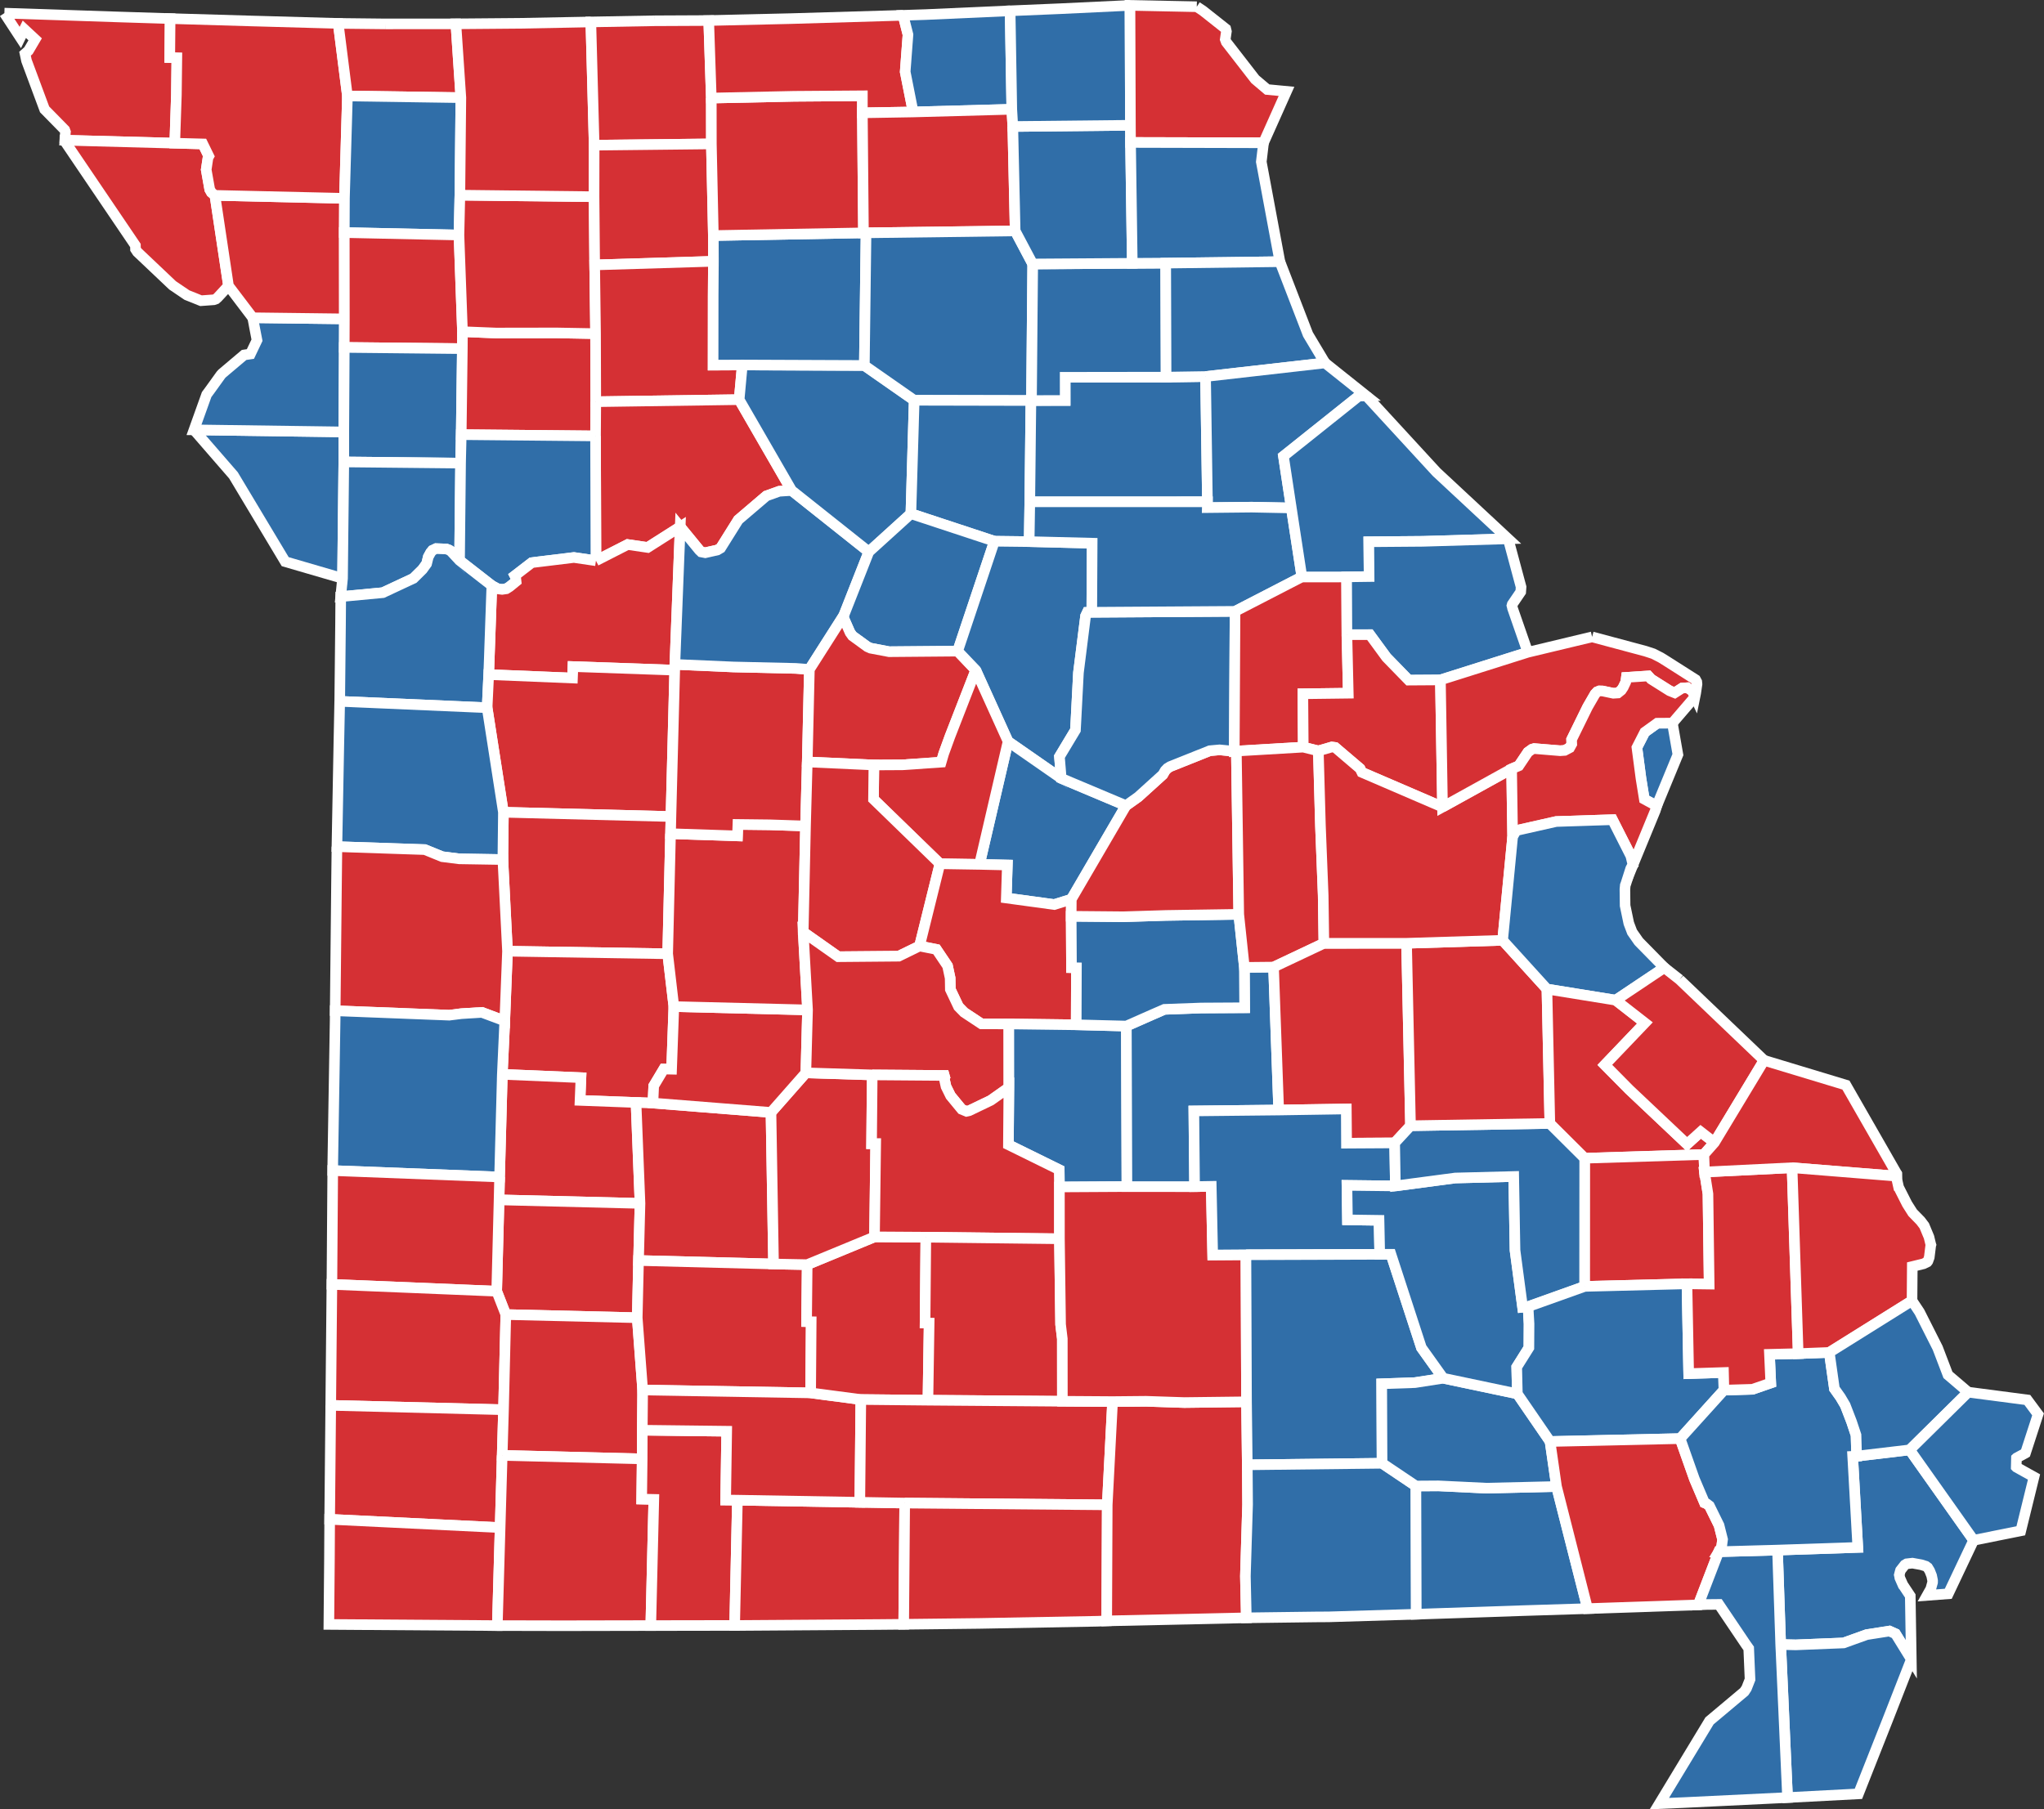 <?xml version="1.0" encoding="UTF-8" standalone="no"?>
<!-- Created with Inkscape (http://www.inkscape.org/) -->

<svg
   xmlns:dc="http://purl.org/dc/elements/1.1/"
   xmlns:cc="http://creativecommons.org/ns#"
   xmlns:rdf="http://www.w3.org/1999/02/22-rdf-syntax-ns#"
   xmlns:svg="http://www.w3.org/2000/svg"
   xmlns="http://www.w3.org/2000/svg"
   xmlns:sodipodi="http://sodipodi.sourceforge.net/DTD/sodipodi-0.dtd"
   xmlns:inkscape="http://www.inkscape.org/namespaces/inkscape"
   width="267.656"
   height="236.969"
   id="svg7264"
   sodipodi:version="0.32"
   inkscape:version="0.48.5 r10040"
   version="1.0"
   sodipodi:docname="Missouri_Senatorial_Election_Results_by_County,_1934.svg"
   inkscape:output_extension="org.inkscape.output.svg.inkscape">
  <rect width="100%" height="100%" fill="#333333" stroke="none"/>
  <defs
     id="defs7266">
    <inkscape:perspective
       sodipodi:type="inkscape:persp3d"
       inkscape:vp_x="0 : 526.18109 : 1"
       inkscape:vp_y="0 : 1000 : 0"
       inkscape:vp_z="744.09448 : 526.18109 : 1"
       inkscape:persp3d-origin="372.04724 : 350.78739 : 1"
       id="perspective7272" />
  </defs>
  <sodipodi:namedview
     id="base"
     pagecolor="#ffffff"
     bordercolor="#666666"
     borderopacity="1.0"
     gridtolerance="10000"
     guidetolerance="10"
     objecttolerance="10"
     inkscape:pageopacity="0.0"
     inkscape:pageshadow="2"
     inkscape:zoom="1.68"
     inkscape:cx="177.26553"
     inkscape:cy="124.66283"
     inkscape:document-units="px"
     inkscape:current-layer="layer1"
     showgrid="false"
     showguides="true"
     inkscape:guide-bbox="true"
     inkscape:window-width="1366"
     inkscape:window-height="705"
     inkscape:window-x="-8"
     inkscape:window-y="-8"
     fit-margin-top="0"
     fit-margin-left="0"
     fit-margin-right="0"
     fit-margin-bottom="0"
     inkscape:window-maximized="1" />
  <g
     inkscape:label="Layer 1"
     inkscape:groupmode="layer"
     id="layer1"
     transform="translate(-266.875,-323.594)">
    <path
       style="font-size:12px;fill:#3072af;fill-opacity:0.941;fill-rule:nonzero;stroke:#ffffff;stroke-width:1.386"
       d="m 509.996,514.312 6.95,-0.823 8.372,11.835 -3.323,7.014 -2.771,0.21 0.417,-0.743 0.066,-0.125 0.056,-0.193 0.138,-0.5 0.039,-0.138 0.005,-0.218 -0.014,-0.087 4.5e-4,-0.02 -0.114,-0.557 -0.236,-0.596 -0.023,-0.052 -0.252,-0.414 -0.055,-0.037 -0.086,-0.073 -0.105,-0.074 -0.622,-0.193 -1.137,-0.204 -0.751,0.086 -0.257,0.153 -0.482,0.615 -0.069,0.089 -0.056,0.193 -0.061,0.232 -0.044,0.177 0.036,0.163 0.035,0.215 0.015,0.036 0.422,0.957 0.054,0.057 0.877,1.32 0.134,8.309 -2.067,-3.349 -0.8,-0.359 -2.971,0.467 -3.029,1.088 -6.271,0.253 -1.965,-0.045 -0.418,-12.366 10.514,-0.353 -0.67,-11.924 0.516,-0.024"
       id="MO_New_Madrid"
       inkscape:label="New Madrid, MO"
       inkscape:connector-curvature="0" />
    <path
       style="font-size:12px;fill:#3072af;fill-opacity:0.941;fill-rule:nonzero;stroke:#ffffff;stroke-width:1.386"
       d="m 517.157,540.925 -3.099,7.93 -3.828,9.685 -9.28,0.485 -0.896,-20.045 1.965,0.045 6.271,-0.253 3.029,-1.088 2.971,-0.467 0.8,0.359 2.067,3.349"
       id="MO_Pemiscot"
       inkscape:label="Pemiscot, MO"
       inkscape:connector-curvature="0" />
    <path
       style="font-size:12px;fill:#d53034;fill-opacity:1;fill-rule:nonzero;stroke:#ffffff;stroke-width:1.386"
       d="m 267.448,325.315 15.099,0.505 6.605,0.207 -0.046,5.103 0.927,0.021 -0.06,4.861 -0.213,6.336 -14.389,-0.385 0.061,-0.926 0.002,-0.071 0.014,-0.091 -0.097,-0.268 -2.637,-2.688 -2.37,-6.379 -0.193,-0.912 0.453,-0.402 0.874,-1.482 -1.416,-1.316 -0.528,1.078 -2.087,-3.19"
       id="MO_Atchinson"
       inkscape:label="Atchinson, MO"
       inkscape:connector-curvature="0" />
    <path
       style="font-size:12px;fill:#d53034;fill-opacity:1;fill-rule:nonzero;stroke:#ffffff;stroke-width:1.386"
       d="m 289.761,342.348 3.671,0.096 0.787,1.611 -0.107,0.192 -0.234,1.568 0.46,2.59 0.221,0.393 0.459,0.383 1.777,11.846 -1.374,1.486 -0.033,0.035 -0.235,0.209 -0.292,0.1 -1.489,0.109 -0.179,0.012 -0.141,-0.055 -0.742,-0.302 -0.954,-0.379 -1.881,-1.272 -4.616,-4.374 -0.241,-0.366 -0.009,-0.48 -9.242,-13.646 0.003,-0.143 14.389,0.385"
       id="MO_Holt"
       inkscape:label="Holt, MO"
       inkscape:connector-curvature="0" />
    <path
       style="font-size:12px;fill:#3072af;fill-opacity:0.941;fill-rule:nonzero;stroke:#ffffff;stroke-width:1.386"
       d="m 292.277,379.895 19.618,0.271 0.001,3.927 -0.167,15.25 -7.507,-2.189 -6.779,-11.307 -5.166,-5.952"
       id="MO_Platte"
       inkscape:label="Platte, MO"
       inkscape:connector-curvature="0" />
    <path
       style="font-size:12px;fill:#3072af;fill-opacity:0.941;fill-rule:nonzero;stroke:#ffffff;stroke-width:1.386"
       d="m 311.969,365.358 -0.014,3.737 -0.06,11.071 -19.618,-0.271 1.655,-4.622 0.479,-0.651 1.388,-1.93 0.163,-0.179 2.877,-2.431 0.827,-0.124 0.862,-1.807 -0.273,-1.417 -0.286,-1.524 12,0.148"
       id="MO_Buchanan"
       inkscape:label="Buchanan, MO"
       inkscape:connector-curvature="0" />
    <path
       style="font-size:12px;fill:#d53034;fill-opacity:1;fill-rule:nonzero;stroke:#ffffff;stroke-width:1.386"
       d="m 311.979,349.57 -0.02,4.486 0.01,11.303 -12,-0.148 -3.174,-4.182 -1.777,-11.846 16.96,0.389"
       id="MO_Andrew"
       inkscape:label="Andrew, MO"
       inkscape:connector-curvature="0" />
    <path
       style="font-size:12px;fill:#d53034;fill-opacity:1;fill-rule:nonzero;stroke:#ffffff;stroke-width:1.386"
       d="m 300.253,326.352 10.911,0.306 1.205,9.507 -0.391,13.406 -16.96,-0.389 -0.459,-0.383 -0.221,-0.393 -0.46,-2.59 0.234,-1.568 0.107,-0.192 -0.787,-1.611 -3.671,-0.096 0.213,-6.336 0.06,-4.861 -0.927,-0.021 0.046,-5.103 11.101,0.326"
       id="MO_Nodaway"
       inkscape:label="Nodaway, MO"
       inkscape:connector-curvature="0" />
    <path
       style="font-size:12px;fill:#d53034;fill-opacity:1;fill-rule:nonzero;stroke:#ffffff;stroke-width:1.386"
       d="m 317.357,326.724 9.218,-0.007 0.65,9.665 -14.856,-0.218 -1.205,-9.507 6.193,0.067"
       id="MO_Worth"
       inkscape:label="Worth, NO"
       inkscape:connector-curvature="0" />
    <path
       style="font-size:12px;fill:#3072af;fill-opacity:0.941;fill-rule:nonzero;stroke:#ffffff;stroke-width:1.386"
       d="m 312.369,336.165 14.856,0.218 -0.13,12.774 -0.12,5.22 -15.016,-0.32 0.02,-4.486 0.391,-13.406"
       id="MO_Gentry"
       inkscape:label="Gentry, MO"
       inkscape:connector-curvature="0" />
    <path
       style="font-size:12px;fill:#d53034;fill-opacity:1;fill-rule:nonzero;stroke:#ffffff;stroke-width:1.386"
       d="m 326.975,354.376 0.459,12.656 -0.015,2.223 -15.464,-0.16 0.014,-3.737 -0.01,-11.303 15.016,0.32"
       id="MO_DeKalb"
       inkscape:label="DeKalb, MO"
       inkscape:connector-curvature="0" />
    <path
       style="font-size:12px;fill:#3072af;fill-opacity:0.941;fill-rule:nonzero;stroke:#ffffff;stroke-width:1.386"
       d="m 327.419,369.256 -0.147,11.263 -0.086,3.731 -15.289,-0.156 -10e-4,-3.927 0.06,-11.071 15.464,0.16"
       id="MO_Clinton"
       inkscape:label="Clinton, MO"
       inkscape:connector-curvature="0" />
    <path
       style="font-size:12px;fill:#3072af;fill-opacity:0.941;fill-rule:nonzero;stroke:#ffffff;stroke-width:1.386"
       d="m 311.897,384.094 15.289,0.156 -0.134,12.75 -1.118,-1.203 -0.211,-0.147 -0.389,-0.152 -1.358,-0.051 -0.465,0.219 -0.24,0.288 -0.314,0.575 -0.219,0.891 -0.54,0.752 -1.184,1.17 -4.01,1.874 -5.513,0.52 0.237,-2.392 0.167,-15.25"
       id="MO_Clay"
       inkscape:label="Clay, MO"
       inkscape:connector-curvature="0" />
    <path
       style="font-size:12px;fill:#d53034;fill-opacity:1;fill-rule:nonzero;stroke:#ffffff;stroke-width:1.386"
       d="m 327.434,367.033 4.391,0.176 7.926,-0.013 5.11,0.093 0.029,8.917 -0.031,4.481 -17.588,-0.169 0.147,-11.263 0.015,-2.223"
       id="MO_Caldwell"
       inkscape:label="Caldwell, MO"
       inkscape:connector-curvature="0" />
    <path
       style="font-size:12px;fill:#d53034;fill-opacity:1;fill-rule:nonzero;stroke:#ffffff;stroke-width:1.386"
       d="m 344.666,349.357 0.081,8.934 0.115,8.999 -5.11,-0.093 -7.926,0.013 -4.391,-0.176 -0.459,-12.656 0.12,-5.22 17.571,0.201"
       id="MO_Daviess"
       inkscape:label="Daviess, MO"
       inkscape:connector-curvature="0" />
    <path
       style="font-size:12px;fill:#d53034;fill-opacity:1;fill-rule:nonzero;stroke:#ffffff;stroke-width:1.386"
       d="m 344.244,326.469 0.434,16.139 -0.012,6.749 -17.571,-0.201 0.13,-12.774 -0.65,-9.665 8.36,-0.07 9.309,-0.179"
       id="MO_Harrison"
       inkscape:label="Harrison, MO"
       inkscape:connector-curvature="0" />
    <path
       style="font-size:12px;fill:#d53034;fill-opacity:1;fill-rule:nonzero;stroke:#ffffff;stroke-width:1.386"
       d="m 352.625,326.316 7.055,-0.033 0.338,10.153 0.009,6.004 -15.348,0.167 -0.434,-16.139 8.381,-0.153"
       id="MO_Mercer"
       inkscape:label="Mercer, MO"
       inkscape:connector-curvature="0" />
    <path
       style="font-size:12px;fill:#d53034;fill-opacity:1;fill-rule:nonzero;stroke:#ffffff;stroke-width:1.386"
       d="m 360.026,342.441 0.26,12.006 0.01,3.373 -15.55,0.472 -0.081,-8.934 0.012,-6.749 15.348,-0.167"
       id="MO_Grundy"
       inkscape:label="Grundy, MO"
       inkscape:connector-curvature="0" />
    <path
       style="font-size:12px;fill:#d53034;fill-opacity:1;fill-rule:nonzero;stroke:#ffffff;stroke-width:1.386"
       d="m 360.296,357.819 -0.032,4.521 -0.01,9.075 3.825,-0.019 -0.413,4.54 -18.775,0.271 -0.029,-8.917 -0.115,-8.999 15.55,-0.472"
       id="MO_Livingston"
       inkscape:label="Livingston, MO"
       inkscape:connector-curvature="0" />
    <path
       style="font-size:12px;fill:#d53034;fill-opacity:1;fill-rule:nonzero;stroke:#ffffff;stroke-width:1.386"
       d="m 344.891,376.207 18.775,-0.271 6.872,11.9 -1.627,0.101 -1.686,0.607 -3.67,3.13 -2.316,3.7 -0.434,0.256 -1.577,0.356 -0.533,-0.103 -0.244,-0.235 -2.506,-3.057 -4.259,2.708 -2.619,-0.385 -4.154,2.12 -0.053,-16.344 0.031,-4.481"
       id="MO_Carroll"
       inkscape:label="Carroll, MO"
       inkscape:connector-curvature="0" />
    <path
       style="font-size:12px;fill:#3072af;fill-opacity:0.941;fill-rule:nonzero;stroke:#ffffff;stroke-width:1.386"
       d="m 344.859,380.688 0.053,16.344 -2.883,-0.423 -5.52,0.674 -2.215,1.705 0.099,0.196 0.062,0.556 -0.856,0.698 -0.434,0.271 -0.537,0.079 -0.553,-0.068 -0.795,-0.43 -4.228,-3.291 0.134,-12.75 0.086,-3.731 17.588,0.169"
       id="MO_Ray"
       inkscape:label="Ray, MO"
       inkscape:connector-curvature="0" />
    <path
       style="font-size:12px;fill:#d53034;fill-opacity:1;fill-rule:nonzero;stroke:#ffffff;stroke-width:1.386"
       d="m 344.913,397.033 4.154,-2.12 2.619,0.385 4.259,-2.708 -0.699,18.023 -0.017,0.753 -13.329,-0.468 -0.058,1.501 -10.971,-0.45 0.41,-11.658 0.795,0.43 0.553,0.068 0.537,-0.079 0.434,-0.271 0.856,-0.698 -0.062,-0.556 -0.099,-0.196 2.215,-1.705 5.52,-0.674 2.883,0.423"
       id="MO_Lafayette"
       inkscape:label="Lafayette, MO"
       inkscape:connector-curvature="0" />
    <path
       style="font-size:12px;fill:#3072af;fill-opacity:0.941;fill-rule:nonzero;stroke:#ffffff;stroke-width:1.386"
       d="m 331.281,400.291 -0.41,11.658 -0.206,4.335 -19.304,-0.835 0.106,-10.143 0.026,-3.57 5.513,-0.52 4.01,-1.874 1.184,-1.17 0.54,-0.752 0.219,-0.891 0.314,-0.575 0.24,-0.288 0.465,-0.219 1.358,0.051 0.389,0.152 0.211,0.147 1.118,1.203 4.228,3.291"
       id="MO_Jackson"
       inkscape:label="Jackson, MO"
       inkscape:connector-curvature="0" />
    <path
       style="font-size:12px;fill:#d53034;fill-opacity:1;fill-rule:nonzero;stroke:#ffffff;stroke-width:1.386"
       d="m 355.228,411.365 -0.495,19.173 -21.938,-0.562 -2.131,-13.693 0.206,-4.335 10.971,0.45 0.058,-1.501 13.329,0.468"
       id="MO_Johnson"
       inkscape:label="Johnson, MO"
       inkscape:connector-curvature="0" />
    <path
       style="font-size:12px;fill:#d53034;fill-opacity:1;fill-rule:nonzero;stroke:#ffffff;stroke-width:1.386"
       d="m 354.733,430.539 -0.051,2.246 -0.376,15.728 -20.976,-0.338 -0.605,-12.002 0.071,-6.196 21.938,0.562"
       id="MO_Henry"
       inkscape:label="Henry, MO"
       inkscape:connector-curvature="0" />
    <path
       style="font-size:12px;fill:#3072af;fill-opacity:0.941;fill-rule:nonzero;stroke:#ffffff;stroke-width:1.386"
       d="m 311.36,415.448 19.304,0.835 2.131,13.693 -0.071,6.196 -5.716,-0.095 -2.225,-0.281 -2.281,-0.928 -11.508,-0.387 0.252,-13.429 0.113,-5.605"
       id="MO_Cass"
       inkscape:label="Cass, MO"
       inkscape:connector-curvature="0" />
    <path
       style="font-size:12px;fill:#d53034;fill-opacity:1;fill-rule:nonzero;stroke:#ffffff;stroke-width:1.386"
       d="m 333.329,448.175 20.976,0.338 0.808,6.914 -0.295,8.204 -1.022,-0.023 -1.319,2.205 -0.103,2.253 -2.214,-0.074 -7.333,-0.275 0.12,-2.977 -10.294,-0.434 0.319,-6.995 0.356,-9.134"
       id="MO_St._Clair"
       inkscape:label="St. Clair, MO"
       inkscape:connector-curvature="0" />
    <path
       style="font-size:12px;fill:#d53034;fill-opacity:1;fill-rule:nonzero;stroke:#ffffff;stroke-width:1.386"
       d="m 310.995,434.482 11.508,0.387 2.281,0.928 2.225,0.281 5.716,0.095 0.605,12.002 -0.356,9.134 -2.99,-1.119 -2.683,0.164 -1.594,0.201 -14.939,-0.58 0.174,-16.922 0.053,-4.572"
       id="MO_Bates"
       inkscape:label="Bates, MO"
       inkscape:connector-curvature="0" />
    <path
       style="font-size:12px;fill:#d53034;fill-opacity:1;fill-rule:nonzero;stroke:#ffffff;stroke-width:1.386"
       d="m 332.655,464.304 10.294,0.434 -0.12,2.977 7.333,0.275 0.521,13.213 -18.457,-0.459 0.069,-2.998 0.36,-13.442"
       id="MO_Cedar"
       inkscape:label="Cedar, MO"
       inkscape:connector-curvature="0" />
    <path
       style="font-size:12px;fill:#3072af;fill-opacity:0.941;fill-rule:nonzero;stroke:#ffffff;stroke-width:1.386"
       d="m 332.973,457.309 -0.319,6.995 -0.36,13.442 -21.848,-0.838 0.007,-1.002 0.307,-18.73 0.008,-1.201 14.939,0.58 1.594,-0.201 2.683,-0.164 2.99,1.119"
       id="MO_Vernon"
       inkscape:label="Vernon, MO"
       inkscape:connector-curvature="0" />
    <path
       style="font-size:12px;fill:#d53034;fill-opacity:1;fill-rule:nonzero;stroke:#ffffff;stroke-width:1.386"
       d="m 332.226,480.745 18.457,0.459 -0.191,7.482 -0.172,7.494 -17.21,-0.414 -1.194,-3.059 0.31,-11.961"
       id="MO_Dade"
       inkscape:label="Dade, MO"
       inkscape:connector-curvature="0" />
    <path
       style="font-size:12px;fill:#d53034;fill-opacity:1;fill-rule:nonzero;stroke:#ffffff;stroke-width:1.386"
       d="m 332.295,477.746 -0.069,2.998 -0.31,11.961 -21.578,-0.891 0.108,-14.906 21.848,0.838"
       id="MO_Barton"
       inkscape:label="Barton, MO"
       inkscape:connector-curvature="0" />
    <path
       style="font-size:12px;fill:#d53034;fill-opacity:1;fill-rule:nonzero;stroke:#ffffff;stroke-width:1.386"
       d="m 331.916,492.706 1.194,3.059 -0.302,12.465 -22.623,-0.574 0.138,-14.501 0.015,-1.339 21.578,0.891"
       id="MO_Jasper"
       inkscape:label="Jasper, MO"
       inkscape:connector-curvature="0" />
    <path
       style="font-size:12px;fill:#d53034;fill-opacity:1;fill-rule:nonzero;stroke:#ffffff;stroke-width:1.386"
       d="m 310.185,507.655 22.623,0.574 -0.445,15.437 -22.318,-1.082 0.14,-14.929"
       id="MO_Newton"
       inkscape:label="Newton, MO"
       inkscape:connector-curvature="0" />
    <path
       style="font-size:12px;fill:#d53034;fill-opacity:1;fill-rule:nonzero;stroke:#ffffff;stroke-width:1.386"
       d="m 332.364,523.667 -0.366,12.836 -22.058,-0.153 0.076,-8.673 0.029,-5.092 22.318,1.082"
       id="MO_McDonald"
       inkscape:label="McDonald, MO"
       inkscape:connector-curvature="0" />
    <path
       style="font-size:12px;fill:#d53034;fill-opacity:1;fill-rule:nonzero;stroke:#ffffff;stroke-width:1.386"
       d="m 350.32,496.179 0.71,9.468 -0.049,5.266 -0.015,3.753 -18.33,-0.456 0.173,-5.98 0.302,-12.465 17.21,0.414"
       id="MO_Lawrence"
       inkscape:label="Lawrence, MO"
       inkscape:connector-curvature="0" />
    <path
       style="font-size:12px;fill:#d53034;fill-opacity:1;fill-rule:nonzero;stroke:#ffffff;stroke-width:1.386"
       d="m 332.636,514.209 18.33,0.456 -0.065,5.269 1.588,0.036 -0.395,16.528 -11.505,0.022 -8.591,-0.019 0.638,-22.293"
       id="MO_Barry"
       inkscape:label="Barry, MO"
       inkscape:connector-curvature="0" />
    <path
       style="font-size:12px;fill:#d53034;fill-opacity:1;fill-rule:nonzero;stroke:#ffffff;stroke-width:1.386"
       d="m 352.375,468.065 15.459,1.226 0.334,19.85 -17.676,-0.457 0.191,-7.482 -0.521,-13.213 2.214,0.074"
       id="MO_Polk"
       inkscape:label="Polk, MO"
       inkscape:connector-curvature="0" />
    <path
       style="font-size:12px;fill:#d53034;fill-opacity:1;fill-rule:nonzero;stroke:#ffffff;stroke-width:1.386"
       d="m 350.981,510.913 11.054,0.131 -0.135,9.013 1.537,0.019 -0.36,16.406 -10.982,0.018 0.395,-16.528 -1.588,-0.036 0.065,-5.269 0.015,-3.753"
       id="MO_Stone"
       inkscape:label="Stone, MO"
       inkscape:connector-curvature="0" />
    <path
       style="font-size:12px;fill:#d53034;fill-opacity:1;fill-rule:nonzero;stroke:#ffffff;stroke-width:1.386"
       d="m 368.168,489.142 4.405,0.085 -0.076,7.461 0.602,0.014 -0.071,9.323 -21.998,-0.377 -0.71,-9.468 0.172,-7.494 17.676,0.457"
       id="MO_Greene"
       inkscape:label="Greene, MO"
       inkscape:connector-curvature="0" />
    <path
       style="font-size:12px;fill:#d53034;fill-opacity:1;fill-rule:nonzero;stroke:#ffffff;stroke-width:1.386"
       d="m 379.468,520.352 5.875,0.103 -0.13,15.877 -3.345,0.03 -18.003,0.122 -0.789,-0.002 0.36,-16.406 16.032,0.276"
       id="MO_Taney"
       inkscape:label="Taney, MO"
       inkscape:connector-curvature="0" />
    <path
       style="font-size:12px;fill:#d53034;fill-opacity:1;fill-rule:nonzero;stroke:#ffffff;stroke-width:1.386"
       d="m 373.028,506.025 6.571,0.868 -0.13,13.459 -16.032,-0.276 -1.537,-0.019 0.135,-9.013 -11.054,-0.131 0.049,-5.266 21.998,0.377"
       id="MO_Christian"
       inkscape:label="Christian, MO"
       inkscape:connector-curvature="0" />
    <path
       style="font-size:12px;fill:#d53034;fill-opacity:1;fill-rule:nonzero;stroke:#ffffff;stroke-width:1.386"
       d="m 381.391,485.589 6.72,0.043 -0.099,11.233 0.531,0.012 -0.156,10.106 -8.788,-0.09 -6.571,-0.868 0.071,-9.323 -0.602,-0.014 0.076,-7.461 8.818,-3.638"
       id="MO_Webster"
       inkscape:label="Webster, MO"
       inkscape:connector-curvature="0" />
    <path
       style="font-size:12px;fill:#d53034;fill-opacity:1;fill-rule:nonzero;stroke:#ffffff;stroke-width:1.386"
       d="m 372.4,464.106 8.693,0.271 -0.084,9.006 0.539,-0.007 -0.157,12.214 -8.818,3.638 -4.405,-0.085 -0.334,-19.85 4.565,-5.186"
       id="MO_Dallas"
       inkscape:label="Dallas, MO"
       inkscape:connector-curvature="0" />
    <path
       style="font-size:12px;fill:#d53034;fill-opacity:1;fill-rule:nonzero;stroke:#ffffff;stroke-width:1.386"
       d="m 355.114,455.427 17.506,0.437 -0.221,8.242 -4.565,5.186 -15.459,-1.226 0.103,-2.253 1.319,-2.205 1.022,0.023 0.295,-8.204"
       id="MO_Hickory"
       inkscape:label="Hickory, MO"
       inkscape:connector-curvature="0" />
    <path
       style="font-size:12px;fill:#d53034;fill-opacity:1;fill-rule:nonzero;stroke:#ffffff;stroke-width:1.386"
       d="m 354.682,432.785 8.763,0.288 0.054,-1.501 4.16,0.048 4.697,0.155 -0.303,13.891 0.567,10.198 -17.506,-0.437 -0.808,-6.914 0.376,-15.728"
       id="MO_Benton"
       inkscape:label="Benton, MO"
       inkscape:connector-curvature="0" />
    <path
       style="font-size:12px;fill:#d53034;fill-opacity:1;fill-rule:nonzero;stroke:#ffffff;stroke-width:1.386"
       d="m 355.246,410.613 7.688,0.335 8.144,0.187 1.784,0.136 -0.278,12.116 -0.228,8.388 -4.697,-0.155 -4.16,-0.048 -0.054,1.501 -8.763,-0.288 0.051,-2.246 0.495,-19.173 0.017,-0.753"
       id="MO_Pettis"
       inkscape:label="Pettis, MO"
       inkscape:connector-curvature="0" />
    <path
       style="font-size:12px;fill:#3072af;fill-opacity:0.941;fill-rule:nonzero;stroke:#ffffff;stroke-width:1.386"
       d="m 370.538,387.836 10.108,8.035 -3.282,8.334 -4.501,7.066 -1.784,-0.136 -8.144,-0.187 -7.688,-0.335 0.699,-18.023 2.506,3.057 0.244,0.235 0.533,0.103 1.577,-0.356 0.434,-0.256 2.316,-3.7 3.67,-3.13 1.686,-0.607 1.627,-0.101"
       id="MO_Saline"
       inkscape:label="Saline, MO"
       inkscape:connector-curvature="0" />
    <path
       style="font-size:12px;fill:#3072af;fill-opacity:0.941;fill-rule:nonzero;stroke:#ffffff;stroke-width:1.386"
       d="m 380.06,371.461 6.526,4.556 -0.432,14.855 -5.508,4.998 -10.108,-8.035 -6.872,-11.9 0.413,-4.54 15.981,0.065"
       id="MO_Chariton"
       inkscape:label="Chariton, MO"
       inkscape:connector-curvature="0" />
    <path
       style="font-size:12px;fill:#3072af;fill-opacity:0.941;fill-rule:nonzero;stroke:#ffffff;stroke-width:1.386"
       d="m 379.943,354.093 0.337,-0.004 -0.22,17.373 -15.981,-0.065 -3.825,0.019 0.01,-9.075 0.032,-4.521 -0.01,-3.373 19.656,-0.354"
       id="MO_Linn"
       inkscape:label="Linn, MO"
       inkscape:connector-curvature="0" />
    <path
       style="font-size:12px;fill:#d53034;fill-opacity:1;fill-rule:nonzero;stroke:#ffffff;stroke-width:1.386"
       d="m 360.018,336.437 10.852,-0.231 8.93,-0.065 3.8e-4,2.231 0.143,15.72 -19.656,0.354 -0.26,-12.006 -0.009,-6.004"
       id="MO_Sullivan"
       inkscape:label="Sullivan, MO"
       inkscape:connector-curvature="0" />
    <path
       style="font-size:12px;fill:#d53034;fill-opacity:1;fill-rule:nonzero;stroke:#ffffff;stroke-width:1.386"
       d="m 385.13,325.599 0.643,2.535 -0.365,4.866 1.041,5.259 -6.648,0.113 -3.8e-4,-2.231 -8.93,0.065 -10.852,0.231 -0.338,-10.153 10.686,-0.25 14.764,-0.434"
       id="MO_Putnam"
       inkscape:label="Putnam, MO"
       inkscape:connector-curvature="0" />
    <path
       style="font-size:12px;fill:#3072af;fill-opacity:0.941;fill-rule:nonzero;stroke:#ffffff;stroke-width:1.386"
       d="m 399.148,325.009 0.219,12.9 -12.919,0.35 -1.041,-5.259 0.365,-4.866 -0.643,-2.535 2.951,-0.095 11.068,-0.495"
       id="MO_Schuyler"
       inkscape:label="Schuyler, MO"
       inkscape:connector-curvature="0" />
    <path
       style="font-size:12px;fill:#d53034;fill-opacity:1;fill-rule:nonzero;stroke:#ffffff;stroke-width:1.386"
       d="m 399.368,337.909 0.131,2.254 0.309,13.671 -19.527,0.254 -0.337,0.004 -0.143,-15.72 6.648,-0.113 12.919,-0.35"
       id="MO_Adair"
       inkscape:label="Adair, MO"
       inkscape:connector-curvature="0" />
    <path
       style="font-size:12px;fill:#3072af;fill-opacity:0.941;fill-rule:nonzero;stroke:#ffffff;stroke-width:1.386"
       d="m 399.807,353.835 2.298,4.337 -0.16,17.881 -0.075,-0.002 -15.284,-0.033 -6.526,-4.556 0.22,-17.373 19.527,-0.254"
       id="MO_Macon"
       inkscape:label="Macon, MO"
       inkscape:connector-curvature="0" />
    <path
       style="font-size:12px;fill:#3072af;fill-opacity:0.941;fill-rule:nonzero;stroke:#ffffff;stroke-width:1.386"
       d="m 401.87,376.051 -0.146,13.265 -0.084,5.217 -4.548,-0.053 -10.938,-3.607 0.432,-14.855 15.284,0.033"
       id="MO_Randolph"
       inkscape:label="Randolph, MO"
       inkscape:connector-curvature="0" />
    <path
       style="font-size:12px;fill:#3072af;fill-opacity:0.941;fill-rule:nonzero;stroke:#ffffff;stroke-width:1.386"
       d="m 386.154,390.873 10.938,3.607 -4.816,14.394 -8.966,0.076 -2.438,-0.464 -0.42,-0.188 -1.953,-1.42 -0.311,-0.435 -0.832,-1.894 0.008,-0.345 3.282,-8.334 5.508,-4.998"
       id="MO_Howard"
       inkscape:label="Howard, MO"
       inkscape:connector-curvature="0" />
    <path
       style="font-size:12px;fill:#d53034;fill-opacity:1;fill-rule:nonzero;stroke:#ffffff;stroke-width:1.386"
       d="m 377.363,404.205 -0.008,0.345 0.832,1.894 0.311,0.435 1.953,1.42 0.42,0.188 2.438,0.464 8.966,-0.076 2.372,2.484 -3.373,8.673 -0.825,2.268 -0.327,1.118 -5.061,0.348 -3.753,0.021 -8.725,-0.398 0.278,-12.116 4.501,-7.066"
       id="MO_Cooper"
       inkscape:label="Cooper, MO"
       inkscape:connector-curvature="0" />
    <path
       style="font-size:12px;fill:#3072af;fill-opacity:0.941;fill-rule:nonzero;stroke:#ffffff;stroke-width:1.386"
       d="m 401.64,394.533 8.25,0.205 -0.049,9.05 -0.587,0.01 -0.225,0.474 -0.935,7.429 -0.39,7.509 -2.097,3.487 0.236,2.847 -6.963,-4.84 -4.232,-9.347 -2.372,-2.484 4.816,-14.394 4.548,0.053"
       id="MO_Boone"
       inkscape:label="Boone, MO"
       inkscape:connector-curvature="0" />
    <path
       style="font-size:12px;fill:#3072af;fill-opacity:0.941;fill-rule:nonzero;stroke:#ffffff;stroke-width:1.386"
       d="m 398.88,420.704 6.963,4.84 8.474,3.567 -7.157,12.256 -2.231,0.698 -6.281,-0.857 0.135,-4.321 -3.644,-0.084 3.742,-16.099"
       id="MO_Cole"
       inkscape:label="Cole, MO"
       inkscape:connector-curvature="0" />
    <path
       style="font-size:12px;fill:#d53034;fill-opacity:1;fill-rule:nonzero;stroke:#ffffff;stroke-width:1.386"
       d="m 394.648,411.358 4.232,9.347 -3.742,16.099 -5.182,-0.083 -8.699,-8.45 0.051,-4.485 3.753,-0.021 5.061,-0.348 0.327,-1.118 0.825,-2.268 3.373,-8.673"
       id="MO_Moniteau"
       inkscape:label="Moniteau, MO"
       inkscape:connector-curvature="0" />
    <path
       style="font-size:12px;fill:#d53034;fill-opacity:1;fill-rule:nonzero;stroke:#ffffff;stroke-width:1.386"
       d="m 372.584,423.387 8.725,0.398 -0.051,4.485 8.699,8.45 -2.672,10.777 -2.729,1.332 -7.916,0.068 -4.586,-3.232 0.303,-13.891 0.228,-8.388"
       id="MO_Morgan"
       inkscape:label="Morgan, MO"
       inkscape:connector-curvature="0" />
    <path
       style="font-size:12px;fill:#d53034;fill-opacity:1;fill-rule:nonzero;stroke:#ffffff;stroke-width:1.386"
       d="m 395.139,436.803 3.644,0.084 -0.135,4.321 6.281,0.857 2.231,-0.698 -0.016,2.235 0.04,6.73 0.646,0.015 -0.029,7.466 -8.823,-0.111 -3.586,-0.011 -2.272,-1.503 -0.732,-0.75 -1.07,-2.26 -0.025,-1.483 -0.34,-1.593 -1.452,-2.161 -2.217,-0.443 2.672,-10.777 5.182,0.083"
       id="MO_Miller"
       inkscape:label="Miller, MO"
       inkscape:connector-curvature="0" />
    <path
       style="font-size:12px;fill:#d53034;fill-opacity:1;fill-rule:nonzero;stroke:#ffffff;stroke-width:1.386"
       d="m 387.285,447.497 2.217,0.443 1.452,2.161 0.34,1.593 0.025,1.483 1.07,2.26 0.732,0.75 2.272,1.503 3.586,0.011 0.007,8.338 -2.377,1.677 -2.805,1.347 -0.37,0.083 -0.624,-0.26 -1.457,-1.769 -0.598,-1.211 -0.258,-1.171 0.078,-0.105 -0.051,-0.179 -9.43,-0.073 -8.693,-0.271 0.221,-8.242 -0.567,-10.198 4.586,3.232 7.916,-0.068 2.729,-1.332"
       id="MO_Camden"
       inkscape:label="Camden, MO"
       inkscape:connector-curvature="0" />
    <path
       style="font-size:12px;fill:#3072af;fill-opacity:0.941;fill-rule:nonzero;stroke:#ffffff;stroke-width:1.386"
       d="m 407.802,457.812 6.567,0.17 0.073,21.021 -8.839,0.051 -0.024,-2.255 -6.654,-3.275 0.061,-7.485 -0.007,-8.338 8.823,0.111"
       id="MO_Pulaski"
       inkscape:label="Pulaski, MO"
       inkscape:connector-curvature="0" />
    <path
       style="font-size:12px;fill:#d53034;fill-opacity:1;fill-rule:nonzero;stroke:#ffffff;stroke-width:1.386"
       d="m 381.092,464.376 9.43,0.073 0.051,0.179 -0.078,0.105 0.258,1.171 0.598,1.211 1.457,1.769 0.624,0.26 0.37,-0.083 2.805,-1.347 2.377,-1.677 -0.061,7.485 6.654,3.275 0.024,2.255 0.003,6.785 -17.496,-0.207 -6.72,-0.043 0.157,-12.214 -0.539,0.007 0.084,-9.006"
       id="MO_Laclede"
       inkscape:label="Laclede, MO"
       inkscape:connector-curvature="0" />
    <path
       style="font-size:12px;fill:#d53034;fill-opacity:1;fill-rule:nonzero;stroke:#ffffff;stroke-width:1.386"
       d="m 388.111,485.632 17.496,0.207 0.151,11.223 0.226,1.88 0.007,8.18 -17.604,-0.138 0.156,-10.106 -0.531,-0.012 0.099,-11.233"
       id="MO_Wright"
       inkscape:label="Wright, MO"
       inkscape:connector-curvature="0" />
    <path
       style="font-size:12px;fill:#d53034;fill-opacity:1;fill-rule:nonzero;stroke:#ffffff;stroke-width:1.386"
       d="m 412.564,507.165 -0.698,13.521 -26.523,-0.232 -5.875,-0.103 0.13,-13.459 8.788,0.09 17.604,0.138 6.574,0.044"
       id="MO_Douglas"
       inkscape:label="Douglas, MO"
       inkscape:connector-curvature="0" />
    <path
       style="font-size:12px;fill:#d53034;fill-opacity:1;fill-rule:nonzero;stroke:#ffffff;stroke-width:1.386"
       d="m 385.343,520.455 26.523,0.232 -0.067,15.2 -1.218,0.047 -15.454,0.284 -9.914,0.114 0.13,-15.877"
       id="MO_Ozark"
       inkscape:label="Ozark, MO"
       inkscape:connector-curvature="0" />
    <path
       style="font-size:12px;fill:#d53034;fill-opacity:1;fill-rule:nonzero;stroke:#ffffff;stroke-width:1.386"
       d="m 430.103,507.19 0.1,8.253 0.039,5.2 -0.287,9.39 0.121,5.452 -18.278,0.401 0.067,-15.2 0.698,-13.521 4.38,-0.042 5.029,0.167 8.13,-0.099"
       id="MO_Howell"
       inkscape:label="Howell, MO"
       inkscape:connector-curvature="0" />
    <path
       style="font-size:12px;fill:#d53034;fill-opacity:1;fill-rule:nonzero;stroke:#ffffff;stroke-width:1.386"
       d="m 414.442,479.003 8.857,0.005 2.184,-0.037 0.19,8.992 4.352,-0.031 0.078,19.258 -8.13,0.099 -5.029,-0.167 -4.38,0.042 -6.574,-0.044 -0.007,-8.18 -0.226,-1.88 -0.151,-11.223 -0.003,-6.785 8.839,-0.051"
       id="MO_Texas"
       inkscape:label="Texas, MO"
       inkscape:connector-curvature="0" />
    <path
       style="font-size:12px;fill:#3072af;fill-opacity:0.941;fill-rule:nonzero;stroke:#ffffff;stroke-width:1.386"
       d="m 429.822,450.296 3.821,-0.039 0.673,18.721 -11.111,0.118 0.094,9.914 -8.857,-0.005 -0.073,-21.021 3.267,-1.443 1.713,-0.749 4.807,-0.175 5.703,-0.032 -0.037,-5.287"
       id="MO_Phelps"
       inkscape:label="Phelps, MO"
       inkscape:connector-curvature="0" />
    <path
       style="font-size:12px;fill:#3072af;fill-opacity:0.941;fill-rule:nonzero;stroke:#ffffff;stroke-width:1.386"
       d="m 429.086,443.344 0.736,6.952 0.037,5.287 -5.703,0.032 -4.807,0.175 -1.713,0.749 -3.267,1.443 -6.567,-0.17 0.029,-7.466 -0.646,-0.015 -0.04,-6.73 6.823,0.061 5.592,-0.173 9.526,-0.146"
       id="MO_Maries"
       inkscape:label="Maries, MO"
       inkscape:connector-curvature="0" />
    <path
       style="font-size:12px;fill:#d53034;fill-opacity:1;fill-rule:nonzero;stroke:#ffffff;stroke-width:1.386"
       d="m 428.502,421.994 0.27,-0.029 0.314,21.379 -9.526,0.146 -5.592,0.173 -6.823,-0.061 0.016,-2.235 7.157,-12.256 1.599,-1.136 3.23,-2.926 0.297,-0.516 0.296,-0.314 0.358,-0.222 5.192,-2.076 1.291,-0.117 1.922,0.191"
       id="MO_Osage"
       inkscape:label="Osage, MO"
       inkscape:connector-curvature="0" />
    <path
       style="font-size:12px;fill:#3072af;fill-opacity:0.941;fill-rule:nonzero;stroke:#ffffff;stroke-width:1.386"
       d="m 409.841,403.788 18.759,-0.121 -0.099,18.326 -1.922,-0.191 -1.291,0.117 -5.192,2.076 -0.358,0.222 -0.296,0.314 -0.297,0.516 -3.23,2.926 -1.599,1.136 -8.474,-3.567 -0.236,-2.847 2.097,-3.487 0.39,-7.509 0.935,-7.429 0.225,-0.474 0.587,-0.01"
       id="MO_Callaway"
       inkscape:label="Callaway, MO"
       inkscape:connector-curvature="0" />
    <path
       style="font-size:12px;fill:#3072af;fill-opacity:0.941;fill-rule:nonzero;stroke:#ffffff;stroke-width:1.386"
       d="m 424.737,372.909 0.246,16.404 -23.259,0.002 0.146,-13.265 0.075,0.002 4.411,-0.006 -0.002,-3.04 13.217,-0.018 5.166,-0.08"
       id="MO_Monroe"
       inkscape:label="Monroe, MO"
       inkscape:connector-curvature="0" />
    <path
       style="font-size:12px;fill:#3072af;fill-opacity:0.941;fill-rule:nonzero;stroke:#ffffff;stroke-width:1.386"
       d="m 415.145,358.082 4.376,-0.026 0.05,14.934 -13.217,0.018 0.002,3.04 -4.411,0.006 0.16,-17.881 13.04,-0.089"
       id="MO_Shelby"
       inkscape:label="Shelby, MO"
       inkscape:connector-curvature="0" />
    <path
       style="font-size:12px;fill:#3072af;fill-opacity:0.941;fill-rule:nonzero;stroke:#ffffff;stroke-width:1.386"
       d="m 399.498,340.163 15.404,-0.162 0.016,2.251 0.228,15.829 -13.04,0.089 -2.298,-4.337 -0.309,-13.671"
       id="MO_Knox"
       inkscape:label="Knox, MO"
       inkscape:connector-curvature="0" />
    <path
       style="font-size:12px;fill:#3072af;fill-opacity:0.941;fill-rule:nonzero;stroke:#ffffff;stroke-width:1.386"
       d="m 414.846,324.299 0.056,15.703 -15.404,0.162 -0.131,-2.254 -0.219,-12.9 6.577,-0.277 9.121,-0.433"
       id="MO_Scotland"
       inkscape:label="Scotland, MO"
       inkscape:connector-curvature="0" />
    <path
       style="font-size:12px;fill:#d53034;fill-opacity:1;fill-rule:nonzero;stroke:#ffffff;stroke-width:1.386"
       d="m 423.592,324.475 0.793,0.521 3.001,2.375 0.083,0.339 -0.151,1.035 0.134,0.36 3.78,4.874 1.582,1.34 2.527,0.24 -3.008,6.735 -17.416,-0.043 -0.016,-2.251 -0.056,-15.703 8.746,0.177"
       id="MO_Clark"
       inkscape:label="Clark, MO"
       inkscape:connector-curvature="0" />
    <path
       style="font-size:12px;fill:#3072af;fill-opacity:0.941;fill-rule:nonzero;stroke:#ffffff;stroke-width:1.386"
       d="m 432.334,342.295 -0.295,2.494 2.435,13.078 -14.953,0.188 -4.376,0.026 -0.228,-15.829 17.416,0.043"
       id="MO_Lewis"
       inkscape:label="Lewis, MO"
       inkscape:connector-curvature="0" />
    <path
       style="font-size:12px;fill:#3072af;fill-opacity:0.941;fill-rule:nonzero;stroke:#ffffff;stroke-width:1.386"
       d="m 434.474,357.867 3.677,9.528 2.233,3.733 -15.647,1.781 -5.166,0.08 -0.05,-14.934 14.953,-0.188"
       id="MO_Marion"
       inkscape:label="Marion, MO"
       inkscape:connector-curvature="0" />
    <path
       style="font-size:12px;fill:#3072af;fill-opacity:0.941;fill-rule:nonzero;stroke:#ffffff;stroke-width:1.386"
       d="m 424.737,372.909 15.647,-1.781 5.41,4.317 -1.003,0.033 -9.85,7.863 1.03,6.78 -5.181,-0.103 -5.823,0.061 0.018,-0.764 -0.246,-16.404"
       id="MO_Ralls"
       inkscape:label="Ralls, MO"
       inkscape:connector-curvature="0" />
    <path
       style="font-size:12px;fill:#3072af;fill-opacity:0.941;fill-rule:nonzero;stroke:#ffffff;stroke-width:1.386"
       d="m 401.724,389.315 23.259,-0.002 -0.018,0.764 5.823,-0.061 5.181,0.103 1.382,9.032 -8.751,4.515 -18.759,0.121 0.049,-9.05 -8.25,-0.205 0.084,-5.217"
       id="MO_Audrain"
       inkscape:label="Audrain, MO"
       inkscape:connector-curvature="0" />
    <path
       style="font-size:12px;fill:#d53034;fill-opacity:1;fill-rule:nonzero;stroke:#ffffff;stroke-width:1.386"
       d="m 443.209,399.147 0.04,7.57 0.177,7.668 -5.946,0.074 0.054,6.988 -8.762,0.516 -0.27,0.029 0.099,-18.326 8.751,-4.515 5.857,-0.004"
       id="MO_Montgomery"
       inkscape:label="Montgomery, MO"
       inkscape:connector-curvature="0" />
    <path
       style="font-size:12px;fill:#3072af;fill-opacity:0.941;fill-rule:nonzero;stroke:#ffffff;stroke-width:1.386"
       d="m 445.793,375.445 9.183,9.983 9.386,8.736 -11.187,0.33 -7.059,0.056 0.038,4.558 -2.945,0.04 -5.857,0.004 -1.382,-9.032 -1.03,-6.78 9.85,-7.863 1.003,-0.033"
       id="MO_Pike"
       inkscape:label="Pike, MO"
       inkscape:connector-curvature="0" />
    <path
       style="font-size:12px;fill:#3072af;fill-opacity:0.941;fill-rule:nonzero;stroke:#ffffff;stroke-width:1.386"
       d="m 464.362,394.163 1.694,6.308 -0.046,0.641 -1.111,1.635 -0.043,0.162 0.091,0.359 -4.6e-4,0.02 1.993,5.74 -11.445,3.617 -4.162,0.027 -2.9,-2.979 -2.183,-2.979 -3,0.003 -0.04,-7.57 2.945,-0.04 -0.038,-4.558 7.059,-0.056 11.187,-0.33"
       id="MO_Lincoln"
       inkscape:label="Lincoln, MO"
       inkscape:connector-curvature="0" />
    <path
       style="font-size:12px;fill:#d53034;fill-opacity:1;fill-rule:nonzero;stroke:#ffffff;stroke-width:1.386"
       d="m 443.249,406.718 3,-0.003 2.183,2.979 2.9,2.979 4.162,-0.027 0.276,16.651 -10.56,-4.546 -0.238,-0.489 -3.257,-2.773 -0.443,-0.058 -1.763,0.51 -1.974,-0.493 -0.054,-6.988 5.946,-0.074 -0.177,-7.668"
       id="MO_Warren"
       inkscape:label="Warren, MO"
       inkscape:connector-curvature="0" />
    <path
       style="font-size:12px;fill:#d53034;fill-opacity:1;fill-rule:nonzero;stroke:#ffffff;stroke-width:1.386"
       d="m 439.508,421.941 0.275,9.771 0.361,9.159 0.09,6.271 -6.59,3.114 -3.821,0.039 -0.736,-6.952 -0.314,-21.379 8.762,-0.516 1.974,0.493"
       id="MO_Gasconade"
       inkscape:label="Gasconage, MO"
       inkscape:connector-curvature="0" />
    <path
       style="font-size:12px;fill:#d53034;fill-opacity:1;fill-rule:nonzero;stroke:#ffffff;stroke-width:1.386"
       d="m 440.234,447.142 10.827,-0.005 0.518,23.897 -2.081,2.251 -6.31,0.038 -0.024,-4.483 -8.848,0.138 -0.673,-18.721 6.59,-3.114"
       id="MO_Crawford"
       inkscape:label="Crawford, MO"
       inkscape:connector-curvature="0" />
    <path
       style="font-size:12px;fill:#3072af;fill-opacity:0.941;fill-rule:nonzero;stroke:#ffffff;stroke-width:1.386"
       d="m 449.499,473.284 0.097,5.634 -6.339,-0.074 0.063,4.519 4.136,0.059 0.092,4.452 -17.522,0.058 -4.352,0.031 -0.19,-8.992 -2.184,0.037 -0.094,-9.914 11.111,-0.118 8.848,-0.138 0.024,4.483 6.31,-0.038"
       id="MO_Dent"
       inkscape:label="Dent, MO"
       inkscape:connector-curvature="0" />
    <path
       style="font-size:12px;fill:#3072af;fill-opacity:0.941;fill-rule:nonzero;stroke:#ffffff;stroke-width:1.386"
       d="m 430.026,487.933 17.522,-0.058 1.47,-0.002 3.988,12.234 2.857,3.997 -3.715,0.577 -4.343,0.15 0.047,10.412 -17.648,0.202 -0.1,-8.253 -0.078,-19.258"
       id="MO_Shannon"
       inkscape:label="Shannon, MO"
       inkscape:connector-curvature="0" />
    <path
       style="font-size:12px;fill:#3072af;fill-opacity:0.941;fill-rule:nonzero;stroke:#ffffff;stroke-width:1.386"
       d="m 430.203,515.443 17.648,-0.202 4.434,2.979 0.047,16.792 -11.441,0.344 -1.748,0.011 -9.066,0.117 -0.121,-5.452 0.287,-9.39 -0.039,-5.2"
       id="MO_Oregon"
       inkscape:label="Oregon, MO"
       inkscape:connector-curvature="0" />
    <path
       style="font-size:12px;fill:#3072af;fill-opacity:0.941;fill-rule:nonzero;stroke:#ffffff;stroke-width:1.386"
       d="m 452.285,518.22 2.933,-0.02 6.31,0.303 9.171,-0.218 4.064,15.993 -8.495,0.265 -13.937,0.469 -0.047,-16.792"
       id="MO_Ripley"
       inkscape:label="Ripley, MO"
       inkscape:connector-curvature="0" />
    <path
       style="font-size:12px;fill:#3072af;fill-opacity:0.941;fill-rule:nonzero;stroke:#ffffff;stroke-width:1.386"
       d="m 455.862,504.103 9.706,2.045 4.284,6.241 0.848,5.897 -9.171,0.218 -6.31,-0.303 -2.933,0.02 -4.434,-2.979 -0.047,-10.412 4.343,-0.15 3.715,-0.577"
       id="MO_Carter"
       inkscape:label="Carter, MO"
       inkscape:connector-curvature="0" />
    <path
       style="font-size:12px;fill:#3072af;fill-opacity:0.941;fill-rule:nonzero;stroke:#ffffff;stroke-width:1.386"
       d="m 449.595,478.918 7.835,-1.037 7.661,-0.197 0.171,9.67 0.99,7.449 0.719,-0.075 0.127,2.258 -0.02,3.122 -1.592,2.535 0.082,3.505 -9.706,-2.045 -2.857,-3.997 -3.988,-12.234 -1.47,0.002 -0.092,-4.452 -4.136,-0.059 -0.063,-4.519 6.339,0.074"
       id="MO_Reynolds"
       inkscape:label="Reynolds, MO"
       inkscape:connector-curvature="0" />
    <path
       style="font-size:12px;fill:#3072af;fill-opacity:0.941;fill-rule:nonzero;stroke:#ffffff;stroke-width:1.386"
       d="m 469.824,470.734 4.576,4.555 -0.008,16.787 -7.42,2.652 -0.719,0.075 -0.99,-7.449 -0.171,-9.67 -7.661,0.197 -7.835,1.037 -0.097,-5.634 2.081,-2.251 18.244,-0.299"
       id="MO_Iron"
       inkscape:label="Iron, MO"
       inkscape:connector-curvature="0" />
    <path
       style="font-size:12px;fill:#d53034;fill-opacity:1;fill-rule:nonzero;stroke:#ffffff;stroke-width:1.386"
       d="m 463.64,446.747 5.802,6.387 0.381,17.6 -18.244,0.299 -0.518,-23.897 12.579,-0.389"
       id="MO_Washington"
       inkscape:label="Washington, MO"
       inkscape:connector-curvature="0" />
    <path
       style="font-size:12px;fill:#d53034;fill-opacity:1;fill-rule:nonzero;stroke:#ffffff;stroke-width:1.386"
       d="m 455.77,429.296 9.047,-5.004 0.133,8.892 -1.31,13.563 -12.579,0.389 -10.827,0.005 -0.09,-6.271 -0.361,-9.159 -0.275,-9.771 1.763,-0.51 0.443,0.058 3.257,2.773 0.238,0.489 10.56,4.546"
       id="MO_Franklin"
       inkscape:label="Franklin, MO"
       inkscape:connector-curvature="0" />
    <path
       style="font-size:12px;fill:#3072af;fill-opacity:0.941;fill-rule:nonzero;stroke:#ffffff;stroke-width:1.386"
       d="m 485.871,418.3 0.722,4.13 -2.774,6.721 -1.624,-0.889 -0.441,-2.733 -0.53,-4.027 1.029,-2.013 1.636,-1.175 1.982,-0.014"
       id="MO_St._Louis"
       inkscape:label="St. Louis, MO"
       inkscape:connector-curvature="0" />
    <path
       style="font-size:12px;fill:#d53034;fill-opacity:1;fill-rule:nonzero;stroke:#ffffff;stroke-width:1.386"
       d="m 475.358,407.01 6.991,1.872 1.011,0.332 0.987,0.502 0.742,0.461 3.82,2.43 0.156,0.289 0.029,0.302 -0.17,1.177 -0.098,0.481 -0.359,-0.757 -0.636,-0.431 -0.679,0.04 -0.977,0.624 -0.671,-0.269 -2.414,-1.522 -0.383,-0.417 -2.862,0.184 -0.081,0.608 -0.325,0.686 -0.259,0.39 -0.452,0.362 -0.591,0.038 -1.408,-0.298 -0.424,-0.01 -0.292,0.12 -0.272,0.291 -0.97,1.678 -2.099,4.275 0.022,0.587 -0.273,0.493 -0.654,0.346 -0.595,0.042 -3.402,-0.28 -0.287,0.088 -0.528,0.38 -1.202,1.791 -0.936,0.395 -9.047,5.004 -0.276,-16.651 11.445,-3.617 8.42,-2.018"
       id="MO_St._Charles"
       inkscape:label="St. Charles, MO"
       inkscape:connector-curvature="0" />
    <path
       style="font-size:12px;fill:#d53034;fill-opacity:1;fill-rule:nonzero;stroke:#ffffff;stroke-width:1.386"
       d="m 488.827,414.856 -2.956,3.443 -1.982,0.014 -1.636,1.175 -1.029,2.013 0.53,4.027 0.441,2.733 1.624,0.889 -0.193,0.626 -2.917,7.094 -0.278,-1.168 -2.408,-4.751 -7.365,0.239 -5.242,1.184 -0.466,0.81 -0.133,-8.892 0.936,-0.395 1.202,-1.791 0.528,-0.38 0.287,-0.088 3.402,0.28 0.595,-0.042 0.654,-0.346 0.273,-0.493 -0.022,-0.587 2.099,-4.275 0.97,-1.678 0.272,-0.291 0.292,-0.12 0.424,0.01 1.408,0.298 0.591,-0.038 0.452,-0.362 0.259,-0.39 0.325,-0.686 0.081,-0.608 2.862,-0.184 0.383,0.417 2.414,1.522 0.671,0.269 0.977,-0.624 0.679,-0.04 0.636,0.431 0.359,0.757"
       id="MO_St._Louis_Co."
       inkscape:label="St. Louis Co., MO"
       inkscape:connector-curvature="0" />
    <path
       style="font-size:12px;fill:#3072af;fill-opacity:0.941;fill-rule:nonzero;stroke:#ffffff;stroke-width:1.386"
       d="m 464.95,433.184 0.466,-0.81 5.242,-1.184 7.365,-0.239 2.408,4.751 0.278,1.168 -0.114,0.14 -0.186,0.352 -0.628,1.967 -0.08,0.212 -0.048,0.518 0.026,2.145 0.482,2.31 0.437,1.155 0.71,1.019 0.123,0.181 0.1,0.113 3.284,3.345 -6.367,4.261 -9.006,-1.455 -5.802,-6.387 1.31,-13.563"
       id="MO_Jefferson"
       inkscape:label="Jefferson, MO"
       inkscape:connector-curvature="0" />
    <path
       style="font-size:12px;fill:#d53034;fill-opacity:1;fill-rule:nonzero;stroke:#ffffff;stroke-width:1.386"
       d="m 469.442,453.134 9.006,1.455 3.823,2.981 -5.25,5.495 3.191,3.228 7.576,7.156 1.785,-1.616 1.803,1.401 -1.387,1.569 -15.59,0.487 -4.576,-4.555 -0.381,-17.6"
       id="MO_St._Francis"
       inkscape:label="St. Francis, MO"
       inkscape:connector-curvature="0" />
    <path
       style="font-size:12px;fill:#d53034;fill-opacity:1;fill-rule:nonzero;stroke:#ffffff;stroke-width:1.386"
       d="m 486.809,451.891 11.068,10.577 -6.5,10.765 -1.803,-1.401 -1.785,1.616 -7.576,-7.156 -3.191,-3.228 5.25,-5.495 -3.823,-2.981 6.367,-4.261 1.993,1.564"
       id="MO_Sainte_Genevieve"
       inkscape:label="Sainte Genevieve, MO"
       inkscape:connector-curvature="0" />
    <path
       style="font-size:12px;fill:#d53034;fill-opacity:1;fill-rule:nonzero;stroke:#ffffff;stroke-width:1.386"
       d="m 489.989,474.803 0.09,2.293 0.449,2.868 0.157,11.813 -2.908,-0.039 -13.387,0.339 0.008,-16.787 15.59,-0.487"
       id="MO_Madison"
       inkscape:label="Madison, MO"
       inkscape:connector-curvature="0" />
    <path
       style="font-size:12px;fill:#3072af;fill-opacity:0.941;fill-rule:nonzero;stroke:#ffffff;stroke-width:1.386"
       d="m 474.391,492.076 13.387,-0.339 0.226,11.763 4.561,-0.145 0.054,2.308 -5.737,6.348 -17.03,0.378 -4.284,-6.241 -0.082,-3.505 1.592,-2.535 0.02,-3.122 -0.127,-2.258 7.42,-2.652"
       id="MO_Wayne"
       inkscape:label="Wayne, MO"
       inkscape:connector-curvature="0" />
    <path
       style="font-size:12px;fill:#d53034;fill-opacity:1;fill-rule:nonzero;stroke:#ffffff;stroke-width:1.386"
       d="m 486.881,512.011 1.864,5.278 1.335,3.138 0.271,0.113 0.366,0.278 1.261,2.561 0.461,1.834 -0.13,0.996 -0.375,0.618 -2.676,6.961 -14.496,0.492 -4.064,-15.993 -0.848,-5.897 17.03,-0.378"
       id="MO_Butler"
       inkscape:label="Butler, MO"
       inkscape:connector-curvature="0" />
    <path
       style="font-size:12px;fill:#3072af;fill-opacity:0.941;fill-rule:nonzero;stroke:#ffffff;stroke-width:1.386"
       d="m 499.636,526.614 0.418,12.366 0.896,20.045 -13.517,0.653 -3.265,0.139 6.561,-10.835 4.554,-3.823 0.295,-0.441 0.459,-1.167 -0.172,-4.062 -0.384,-0.54 -3.522,-5.225 -1.609,0.015 -1.091,0.046 2.676,-6.961 7.701,-0.212"
       id="MO_Dunklin"
       inkscape:label="Dunklin, MO"
       inkscape:connector-curvature="0" />
    <path
       style="font-size:12px;fill:#3072af;fill-opacity:0.941;fill-rule:nonzero;stroke:#ffffff;stroke-width:1.386"
       d="m 502.342,500.881 4.074,-0.156 0.672,4.751 0.795,1.12 0.622,1.053 0.827,2.147 0.586,1.761 0.08,2.756 -0.516,0.024 0.67,11.924 -10.514,0.353 -7.701,0.212 0.375,-0.618 0.13,-0.996 -0.461,-1.834 -1.261,-2.561 -0.366,-0.278 -0.271,-0.113 -1.335,-3.138 -1.864,-5.278 5.737,-6.348 3.752,-0.112 2.381,-0.825 -0.168,-3.753 3.759,-0.092"
       id="MO_Stoddard"
       inkscape:label="Stoddard, MO"
       inkscape:connector-curvature="0" />
    <path
       style="font-size:12px;fill:#d53034;fill-opacity:1;fill-rule:nonzero;stroke:#ffffff;stroke-width:1.386"
       d="m 501.541,476.534 0.801,24.347 -3.759,0.092 0.168,3.753 -2.381,0.825 -3.752,0.112 -0.054,-2.308 -4.561,0.145 -0.226,-11.763 2.908,0.039 -0.157,-11.813 -0.449,-2.868 11.462,-0.562"
       id="MO_Bollinger"
       inkscape:label="Bollinger, MO"
       inkscape:connector-curvature="0" />
    <path
       style="font-size:12px;fill:#d53034;fill-opacity:1;fill-rule:nonzero;stroke:#ffffff;stroke-width:1.386"
       d="m 497.877,462.469 10.717,3.242 6.661,11.621 -0.007,0.305 -13.706,-1.103 -11.462,0.562 -0.09,-2.293 1.387,-1.569 6.5,-10.765"
       id="MO_Perry"
       inkscape:label="Perry, MO"
       inkscape:connector-curvature="0" />
    <path
       style="font-size:12px;fill:#d53034;fill-opacity:1;fill-rule:nonzero;stroke:#ffffff;stroke-width:1.386"
       d="m 501.541,476.534 13.706,1.103 0.025,0.464 0.23,1.028 0.016,0.012 1.092,2.153 0.723,1.138 1.034,1.062 0.485,0.637 0.609,1.46 0.015,0.04 0.018,0.084 0.21,0.865 0.018,0.056 -0.021,0.067 -0.194,1.569 -0.173,0.48 -0.033,0.051 -0.04,0.035 -0.037,0.051 -0.469,0.227 -1.471,0.359 -0.035,4.481 -10.831,6.77 -4.074,0.156 -0.801,-24.347"
       id="MO_Cape_Girardeau"
       inkscape:label="Cape Girardeau, MO"
       inkscape:connector-curvature="0" />
    <path
       style="font-size:12px;fill:#3072af;fill-opacity:0.941;fill-rule:nonzero;stroke:#ffffff;stroke-width:1.386"
       d="m 517.247,493.954 0.988,1.485 2.373,4.699 1.346,3.53 2.647,2.26 -7.655,7.56 -6.95,0.823 -0.08,-2.756 -0.586,-1.761 -0.827,-2.147 -0.622,-1.053 -0.795,-1.12 -0.672,-4.751 10.831,-6.77"
       id="MO_Scott"
       inkscape:label="Scott, MO"
       inkscape:connector-curvature="0" />
    <path
       style="font-size:12px;fill:#3072af;fill-opacity:0.941;fill-rule:nonzero;stroke:#ffffff;stroke-width:1.386"
       d="m 524.601,505.929 7.748,1.014 1.403,1.895 -1.646,5.071 -0.024,0.015 -1.14,0.616 -0.02,0.019 -0.027,1.176 0.019,0.02 2.309,1.285 -1.731,7.046 -6.175,1.238 -8.372,-11.835 7.655,-7.56"
       id="MO_Mississippi"
       inkscape:label="Mississippi, MO"
       inkscape:connector-curvature="0" />
  </g>
</svg>
